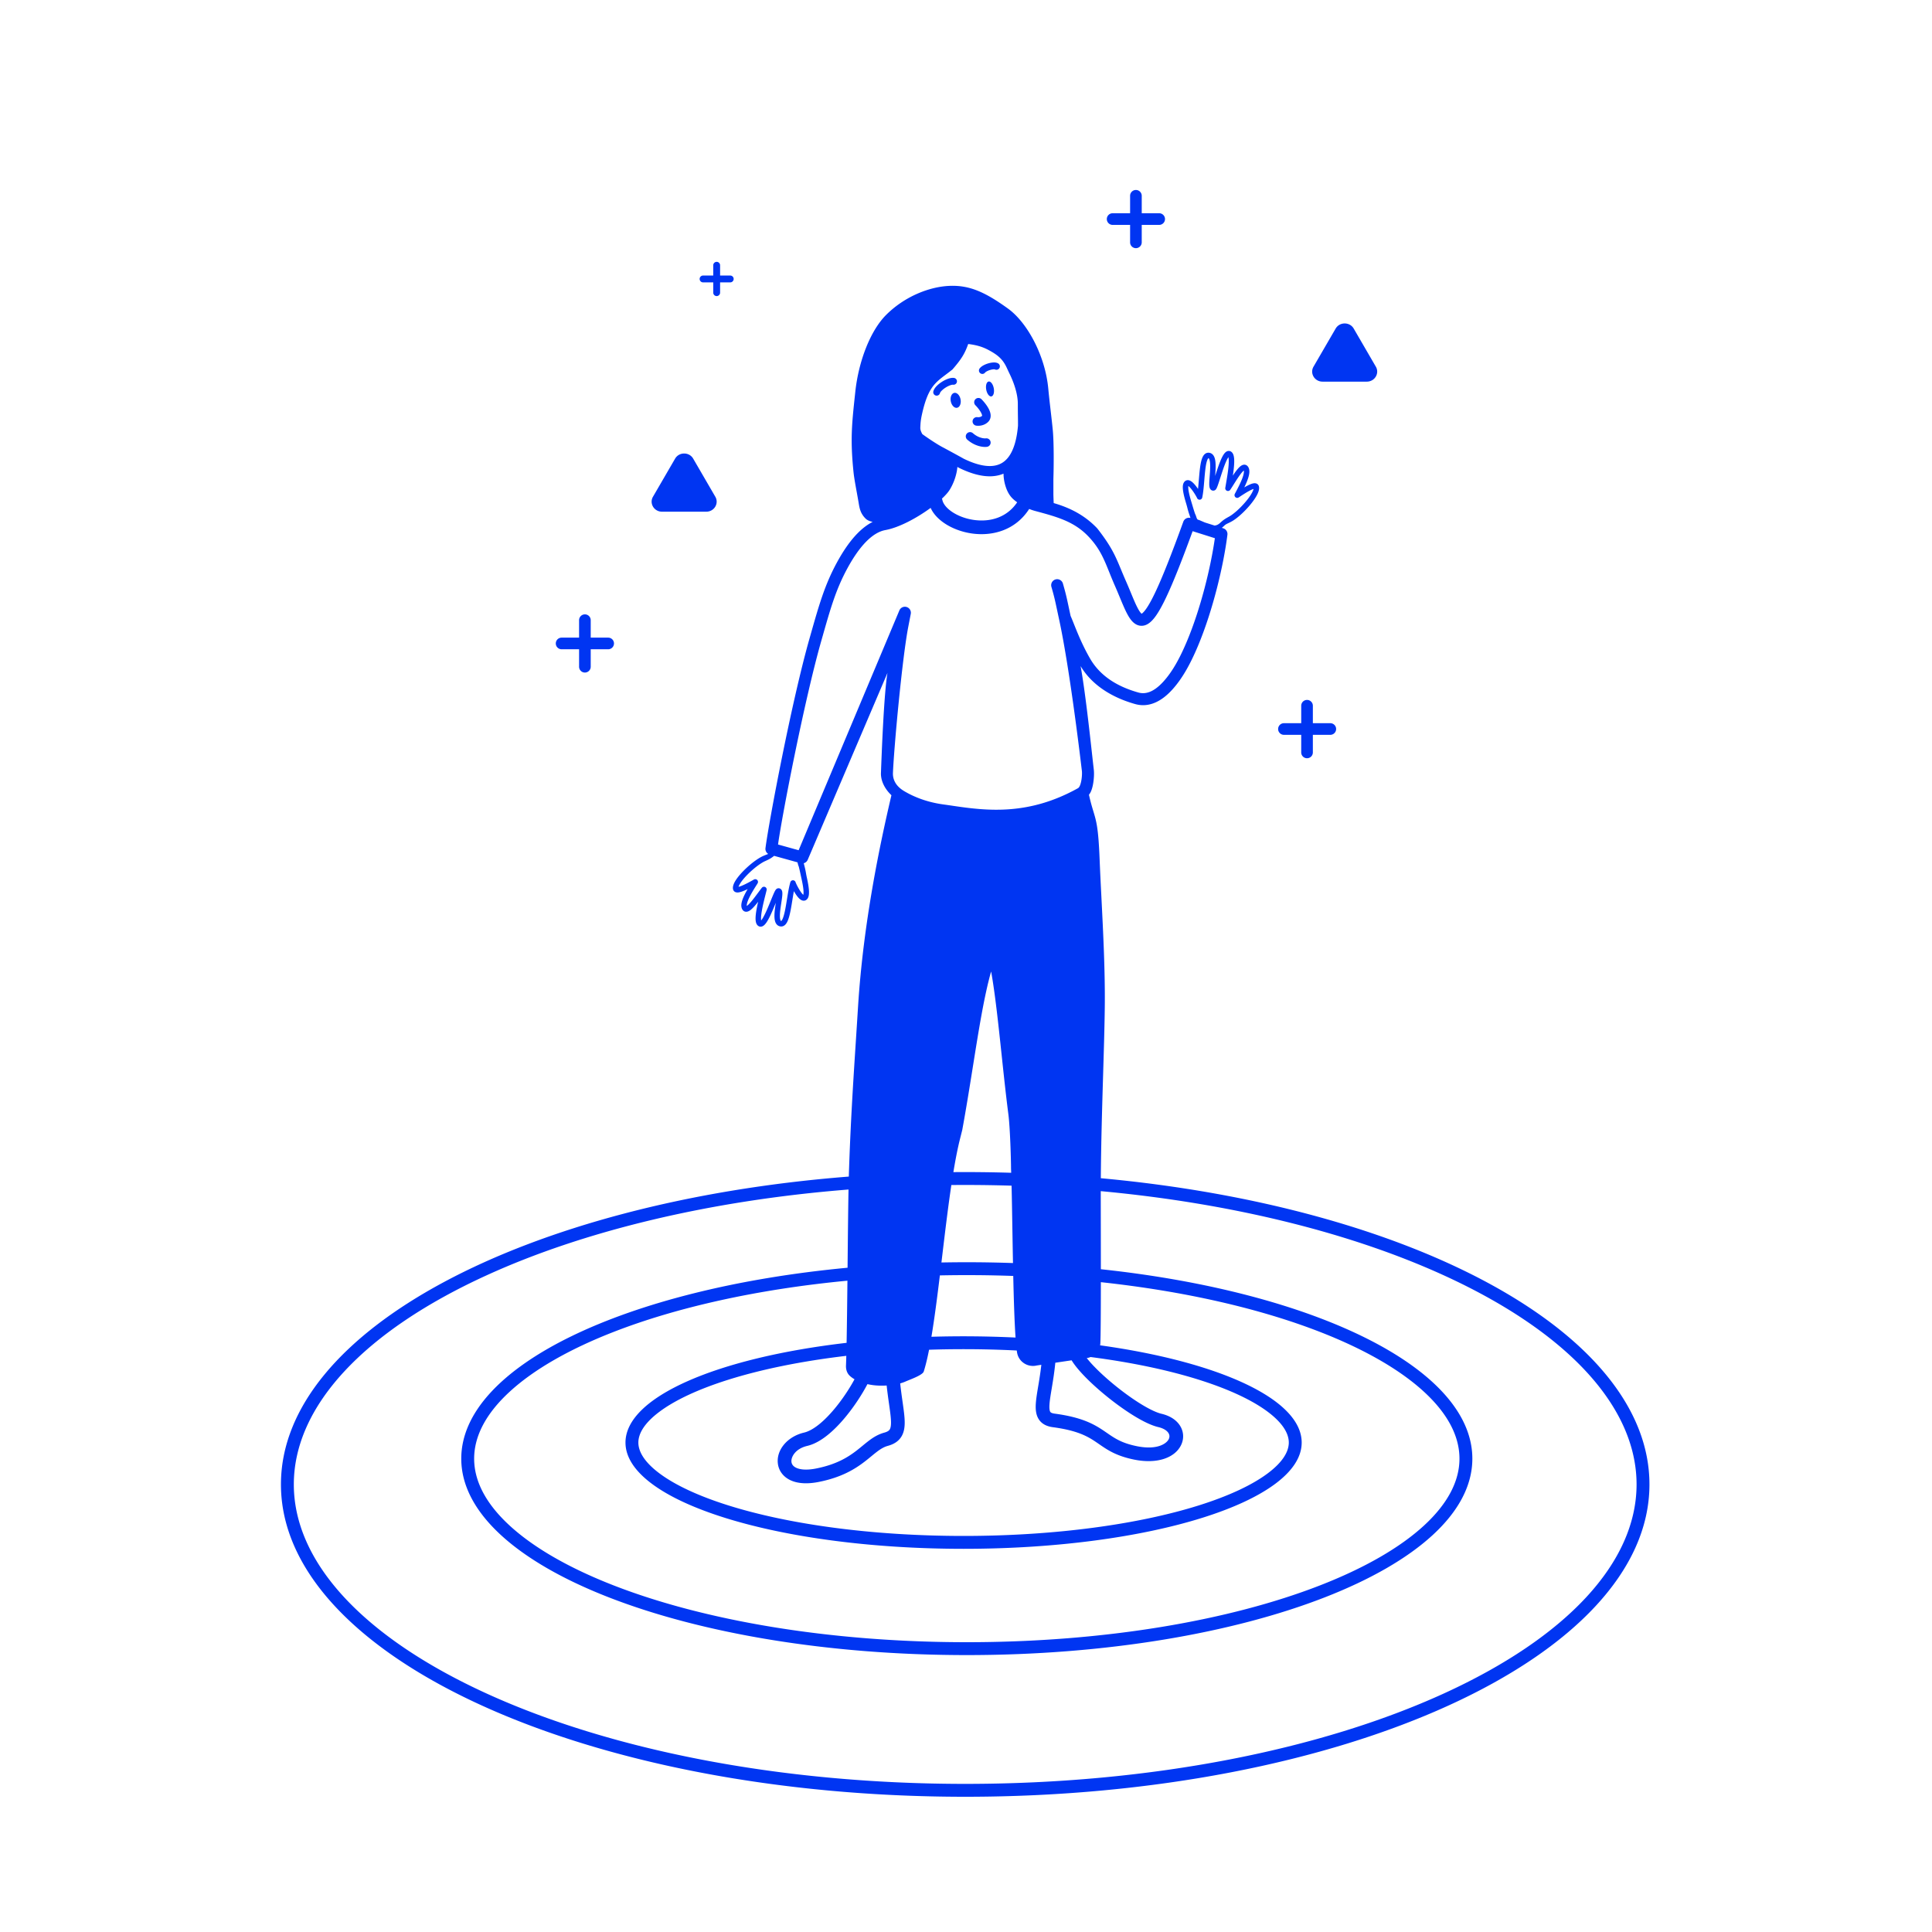 <svg xmlns="http://www.w3.org/2000/svg" width="600" height="600" fill="none"><path fill="#0035F2" fill-rule="evenodd" d="M354.576 60.807a1.807 1.807 0 0 0-3.614 0v5.42h-5.423a1.807 1.807 0 1 0 0 3.614h5.423v5.421a1.807 1.807 0 0 0 3.614 0v-5.421h5.418a1.807 1.807 0 1 0 0-3.614h-5.418v-5.42zM222.569 81.32c.587 0 1.063.476 1.063 1.063v3.188h3.184a1.063 1.063 0 0 1 0 2.125h-3.184v3.19a1.063 1.063 0 0 1-2.126 0v-3.19h-3.193a1.063 1.063 0 0 1 0-2.125h3.193v-3.188c0-.587.476-1.063 1.063-1.063zm93.56 48.205a252.152 252.152 0 0 1-.032-4.095c0-3.189-1.294-6.797-2.659-9.544-.07-.141-.263-.559-.459-.982-.202-.438-.407-.88-.478-1.024-1.229-2.456-2.698-3.683-5.539-5.201-2.244-1.2-4.28-1.592-6.278-1.85-1.092 3.1-2.177 4.77-4.882 7.905-.727.588-1.405 1.097-2.04 1.574v.001c-3.455 2.595-5.63 4.229-7.425 12.309-.425 1.91-.471 2.937-.516 3.92v.003l-.009.194-.007.135c0 .648.227 1.193.627 1.944 2.036 1.476 4.67 3.204 6.24 4.034 1.114.588 5.684 3.066 6.61 3.606 1.862.91 3.988 1.745 6.082 2.1 2.113.357 4.058.205 5.674-.703 1.589-.893 3.112-2.658 4.118-6.043.454-1.53.796-3.372.988-5.575.009-.968-.002-1.746-.015-2.708zm-47.33 31.511c.514.513 1.299.86 2.219 1.042-1.67.842-3.226 2.053-4.671 3.517-2.357 2.39-4.511 5.548-6.482 9.181-3.748 6.912-5.519 13.146-8.069 22.126l-.001.003-.212.747-.184.646c-5.548 19.502-12.604 56.802-13.673 65.09a1.86 1.86 0 0 0 .848 1.809 8.836 8.836 0 0 1-.464.187c-.274.105-.626.24-1.139.469-1.794.8-4.207 2.696-6.092 4.619-.95.97-1.802 1.981-2.393 2.909-.295.463-.54.929-.694 1.375-.151.436-.243.93-.137 1.411.097.435.389.743.762.891.317.125.652.119.915.089.537-.063 1.178-.286 1.8-.547.341-.144.698-.308 1.059-.484a28.533 28.533 0 0 0-.992 1.834c-.381.781-.704 1.575-.864 2.304-.154.703-.196 1.512.203 2.185.236.397.622.685 1.127.713.432.024.818-.152 1.104-.328.581-.356 1.197-.993 1.773-1.666.299-.349.604-.728.907-1.118-.169.734-.329 1.48-.46 2.194-.2 1.093-.343 2.162-.34 3.035.002.434.039.864.146 1.24.105.367.307.794.722 1.062.288.186.618.249.943.191.3-.053.549-.199.74-.348.374-.29.711-.735 1.007-1.2.605-.951 1.229-2.295 1.799-3.623.317-.739.634-1.512.925-2.226-.052.342-.106.697-.157 1.063-.179 1.268-.332 2.65-.232 3.753.05.549.169 1.117.444 1.583.299.507.781.881 1.446.951.593.063 1.081-.189 1.437-.544.336-.334.586-.785.783-1.251.397-.937.692-2.209.943-3.545.168-.898.325-1.868.479-2.824v-.001c.076-.471.152-.94.228-1.395.081-.484.163-.954.248-1.404.177.311.369.627.569.93.415.628.927 1.295 1.472 1.678.273.191.665.392 1.127.356.516-.041.89-.355 1.127-.735.236-.378.333-.839.373-1.273a8.485 8.485 0 0 0-.02-1.495c-.094-1.074-.333-2.357-.627-3.686a30.228 30.228 0 0 1-.276-1.419 21.972 21.972 0 0 0-.379-1.811l-.116-.461-.003-.013-.005-.023-.005-.02-.009-.035-.099-.397-.06-.235-.008-.031a1.855 1.855 0 0 0 1.254-1.113l24.75-57.992c-1.104 6.389-1.8 25.001-2.007 30.56l-.024.636-.001.028-.001.026v.015c-.001 2.545 1.391 4.968 3.257 6.722-3.522 15.068-8.733 39.452-10.374 65.83-.221 3.548-.444 6.998-.665 10.411l-.001.009v.006c-.858 13.256-1.681 25.969-2.181 41.771l-.012.407C163.462 373.23 87.25 413.053 87.25 461c0 53.572 95.139 97 212.5 97s212.5-43.428 212.5-97c0-46.989-73.197-86.175-170.382-95.095.084-11.092.419-22.306.722-32.429v-.002c.23-7.703.442-14.775.509-20.681.125-10.95-.475-22.822-1.028-33.771v-.002c-.217-4.3-.427-8.457-.583-12.359-.383-9.581-1-11.616-1.941-14.722-.396-1.309-.85-2.809-1.369-5.145 1.341-1.418 1.745-5.773 1.51-7.774a659.19 659.19 0 0 1-.466-4.15l-.001-.007c-.823-7.455-2.28-20.64-3.628-27.999 3.444 5.795 9.592 9.72 16.936 11.786 4.39 1.235 8.289-.947 11.441-4.383 3.162-3.446 5.676-7.98 8.035-13.586 4.73-11.243 8.01-25.256 9.179-34.609a1.86 1.86 0 0 0-1.286-2.004l-.452-.143c.216-.168.408-.345.602-.525l.162-.149c.431-.392.664-.503 1.134-.726.266-.126.606-.287 1.101-.556 1.727-.937 3.986-3.014 5.719-5.077.873-1.04 1.644-2.115 2.162-3.085.258-.485.466-.968.586-1.425.117-.446.171-.946.028-1.418a1.22 1.22 0 0 0-.828-.828c-.326-.1-.659-.069-.919-.018-.53.104-1.152.376-1.753.685-.329.169-.672.36-1.018.563.307-.634.601-1.281.848-1.905.32-.808.581-1.625.684-2.364.101-.712.08-1.523-.37-2.162-.266-.378-.673-.635-1.179-.624-.432.009-.803.215-1.075.412-.551.4-1.117 1.083-1.64 1.799-.271.37-.545.772-.818 1.184.113-.745.215-1.501.29-2.223.116-1.105.176-2.181.106-3.051-.035-.434-.105-.859-.241-1.226-.132-.357-.367-.767-.801-1.003a1.299 1.299 0 0 0-.955-.117 1.697 1.697 0 0 0-.711.404c-.351.318-.652.788-.912 1.275-.53.994-1.049 2.382-1.515 3.751-.26.761-.516 1.556-.751 2.29.025-.344.051-.702.075-1.071.081-1.278.127-2.668-.058-3.76-.092-.543-.253-1.101-.563-1.544-.337-.482-.847-.817-1.516-.836-.596-.017-1.063.272-1.39.654-.309.359-.524.828-.685 1.308-.324.965-.52 2.256-.668 3.607-.099.909-.18 1.887-.261 2.853-.039.477-.078.95-.12 1.409a65.89 65.89 0 0 1-.139 1.419c-.2-.296-.416-.597-.638-.883-.463-.594-1.025-1.219-1.598-1.559-.286-.17-.693-.34-1.15-.268-.512.081-.861.423-1.067.82-.207.396-.268.862-.275 1.298-.006.451.046.958.135 1.489.176 1.064.513 2.325.909 3.627.171.563.28.988.384 1.393.137.536.266 1.037.517 1.777l.062.186.072.217.019.055.073.22.083.249.077.229.054.159a1.86 1.86 0 0 0-2.222 1.165c-3.717 10.256-6.515 17.309-8.708 21.93-1.098 2.313-2.017 3.957-2.793 5.069-.743 1.066-1.229 1.457-1.451 1.578l-.012-.009-.009-.007c-.266-.214-.667-.725-1.196-1.726-.658-1.242-1.302-2.795-2.058-4.622-.472-1.139-.988-2.385-1.579-3.728-.59-1.341-1.08-2.52-1.531-3.604-1.804-4.336-2.977-7.156-7.39-12.802-3.701-3.909-8.192-6.331-13.531-7.862a140.05 140.05 0 0 1-.095-2.64v-4.788c.118-3.715.196-11.319-.196-15.336-.182-1.866-.407-3.808-.634-5.772-.247-2.143-.553-4.819-.756-6.996-.478-5.122-2.1-10.227-4.324-14.579-2.212-4.327-5.103-8.071-8.242-10.331-7.136-5.139-11.975-7.276-18.149-7.012-6.12.262-13.817 3.19-19.663 9.035-4.784 4.784-8.519 14.148-9.561 23.915l-.075.703c-1.001 9.36-1.509 14.117-.465 24.252.164 1.593.58 3.876.997 6.163.211 1.164.423 2.328.603 3.403.265 1.594.531 3.188 2.125 4.783zm45.237 203.18c-.017-.452-.034-.878-.051-1.275v-.002l-.002-.01c0-2.582-.279-12.68-.826-16.897-.735-5.674-1.405-11.972-2.068-18.202v-.001c-1.038-9.757-2.058-19.351-3.286-26.126-2.148 7.524-3.819 17.989-5.655 29.487v.002c-1.017 6.365-2.084 13.047-3.31 19.722l-.69 2.746c-.748 2.977-1.43 6.492-2.068 10.354a471.974 471.974 0 0 1 17.956.202zm-18.584 3.804a469.662 469.662 0 0 1 18.701.201c.09 3.705.166 8.283.247 13.191v.004c.059 3.509.119 7.187.19 10.835a408.31 408.31 0 0 0-22.219-.176l.24-2.005v-.001c.902-7.547 1.817-15.199 2.841-22.049zm-31.939 1.397c-.105 5.61-.187 13.688-.272 22.041v.002l-.023 2.247C194.381 400.174 143.25 424.267 143.25 453c0 33.689 70.291 61 157 61s157-27.311 157-61c0-28.09-48.866-51.745-115.37-58.832-.002-6.61-.016-14.162-.031-22.073v-2.175c41.27 3.821 78.047 13.141 106.5 26.129 38.179 17.428 59.901 40.689 59.901 64.951 0 24.262-21.722 47.523-59.901 64.951C410.526 543.216 357.992 554 299.75 554c-58.242 0-110.776-10.784-148.599-28.049C112.972 508.523 91.25 485.262 91.25 461c0-24.262 21.722-47.523 59.901-64.951 29.793-13.599 68.714-23.178 112.362-26.632zm-72.83 44.178c19.557-7.599 44.489-13.204 72.494-15.867-.074 7.074-.155 13.952-.259 19.301-40.084 4.646-68.668 16.759-68.668 30.971 0 18.225 47.01 33 105 33s105-14.775 105-33c0-13.485-25.734-25.08-62.609-30.2.041-.223.069-.451.08-.684.114-2.316.153-9.346.159-18.926 26.153 2.819 49.447 8.221 67.937 15.405 13.934 5.414 24.938 11.762 32.389 18.607 7.448 6.842 11.044 13.875 11.044 20.798 0 6.923-3.596 13.956-11.044 20.798-7.451 6.845-18.455 13.193-32.389 18.607C381.974 503.223 343.238 510 300.25 510s-81.724-6.777-109.567-17.595c-13.934-5.414-24.938-11.762-32.389-18.607-7.448-6.842-11.044-13.875-11.044-20.798 0-6.923 3.596-13.956 11.044-20.798 7.451-6.845 18.455-13.193 32.389-18.607zm124.705 1.792c-.334-4.801-.552-11.749-.715-19.131a405.488 405.488 0 0 0-22.786-.17c-.838 6.895-1.687 13.49-2.626 19.061a338.84 338.84 0 0 1 26.127.24zm.425 4.375.033.215c.454 2.933 3.313 4.767 6.143 4.084l1.405-.209c-.248 2.226-.569 4.236-.87 6.051l-.113.675c-.319 1.914-.614 3.684-.72 5.18-.115 1.622-.057 3.391.807 4.85.961 1.624 2.598 2.373 4.48 2.624 7.624 1.016 10.77 2.831 13.431 4.628.311.21.62.423.931.638 2.579 1.781 5.337 3.686 10.948 4.808 7.061 1.413 12.444-.543 14.423-4.361 1.001-1.931.973-4.165-.181-6.072-1.131-1.87-3.188-3.193-5.841-3.817-1.472-.347-3.608-1.346-6.137-2.882-2.484-1.509-5.197-3.443-7.785-5.517-2.589-2.074-5.021-4.261-6.952-6.267a35.737 35.737 0 0 1-2.32-2.632l.379-.056c.277-.067.545-.156.802-.264 12.728 1.647 24.134 4.062 33.621 7.043 9.282 2.918 16.502 6.308 21.316 9.885 4.889 3.632 6.637 6.932 6.637 9.634s-1.748 6.002-6.637 9.634c-4.814 3.577-12.034 6.967-21.316 9.885C353.78 473.338 327.954 477 299.25 477c-28.704 0-54.53-3.662-73.047-9.481-9.282-2.918-16.502-6.308-21.316-9.885-4.889-3.632-6.637-6.932-6.637-9.634s1.748-6.002 6.637-9.634c4.814-3.577 12.034-6.967 21.316-9.885 10.227-3.214 22.684-5.77 36.624-7.414a235.3 235.3 0 0 1-.097 3.03c-.038.943.171 2.265 1.23 3.224.413.375.891.716 1.419 1.023-1.408 2.621-3.561 5.962-6.066 8.996-1.581 1.913-3.262 3.656-4.942 5.006-1.698 1.364-3.277 2.231-4.654 2.555-5.244 1.234-8.723 5.477-8.13 9.737.307 2.201 1.709 4.072 4.005 5.107 2.222 1.001 5.171 1.185 8.747.47 7.028-1.406 11.176-3.966 14.301-6.381.704-.544 1.354-1.079 1.951-1.57l.002-.002.002-.001.143-.118a47.99 47.99 0 0 1 1.79-1.424c1.123-.834 2.107-1.397 3.211-1.698 1.798-.49 3.273-1.366 4.199-2.872.877-1.427 1.056-3.103 1.02-4.739-.037-1.647-.308-3.592-.611-5.724l-.04-.288-.001-.001c-.244-1.724-.515-3.634-.742-5.773a11.61 11.61 0 0 0 1.691-.598c.249-.112.602-.254 1.011-.42 1.684-.68 4.319-1.745 4.61-2.662.589-1.856 1.136-4.148 1.654-6.772a331.49 331.49 0 0 1 10.72-.172c5.627 0 11.143.141 16.515.411l.048.351zm-78.154-152.355c1.446-.645 1.92-.97 2.754-1.617l7.249 2.014c.042.139.083.305.132.505l.001.001v.001l.087.347a6.493 6.493 0 0 0 .095.247v.001c.043.105.086.21.095.247.243.952.423 1.789.611 2.665v.002c.075.349.152.704.234 1.075.289 1.308.509 2.505.594 3.467.042.481.048.879.02 1.189a2.3 2.3 0 0 1-.056.347c-.255-.212-.586-.614-.944-1.157a18.093 18.093 0 0 1-1.341-2.466c-.052-.117-.079-.188-.092-.221l-.001-.001v-.001c-.007-.019-.01-.025-.009-.02l.002.009a.847.847 0 0 0-1.639-.057c-.328 1.109-.585 2.487-.82 3.888-.08.479-.158.96-.235 1.437v.005c-.152.941-.302 1.87-.466 2.746-.25 1.328-.518 2.441-.837 3.194-.16.379-.307.599-.418.709a.353.353 0 0 1-.044.04l-.029.02c-.058-.007-.098-.023-.159-.126-.088-.15-.173-.426-.213-.87-.08-.883.041-2.085.221-3.36.057-.401.12-.813.182-1.218v-.002c.127-.827.25-1.628.305-2.259.041-.458.059-.945-.025-1.33a1.358 1.358 0 0 0-.374-.708 1.085 1.085 0 0 0-.996-.265 1.008 1.008 0 0 0-.473.259 1.506 1.506 0 0 0-.195.231 3.893 3.893 0 0 0-.279.477c-.177.346-.382.813-.602 1.336-.187.443-.383.923-.588 1.428l-.001.002-.001.002c-.297.729-.615 1.509-.954 2.298-.569 1.325-1.147 2.556-1.671 3.38a4.893 4.893 0 0 1-.396.55 3.818 3.818 0 0 1-.039-.586c-.003-.712.117-1.658.311-2.72.299-1.627.749-3.409 1.118-4.87v-.002l.002-.007.002-.008.211-.839.093-.376a.853.853 0 0 0-.45-.966.845.845 0 0 0-1.036.234c-.373.471-.795 1.04-1.23 1.626l-.191.257-.102.136-.097.13c-.577.774-1.165 1.547-1.718 2.192-.545.638-.998 1.081-1.329 1.297-.02-.157-.012-.39.062-.725.118-.537.374-1.192.73-1.922.636-1.304 1.52-2.711 2.283-3.927l.055-.087.112-.177.104-.167a.854.854 0 0 0-.104-1.039.846.846 0 0 0-1.03-.154c-1.079.611-2.495 1.392-3.662 1.882a7.318 7.318 0 0 1-1.118.387l.007-.024.006-.02.007-.021.012-.037c.097-.278.269-.621.522-1.018.504-.793 1.269-1.711 2.172-2.631 1.82-1.857 4.058-3.583 5.573-4.259zM378.961 162.35c-.536.488-.981.771-1.749.869l-3.028-.956-1.838-.788c-.536-.07-.619-.322-.882-1.117l-.052-.157-.031-.093-.03-.091a3.503 3.503 0 0 0-.114-.239 3.503 3.503 0 0 1-.114-.239 70.033 70.033 0 0 1-.814-2.609v-.003l-.004-.012c-.1-.338-.203-.683-.312-1.042-.389-1.282-.7-2.458-.858-3.411a6.832 6.832 0 0 1-.111-1.184c.002-.151.013-.265.028-.35.271.192.631.567 1.031 1.081a18.051 18.051 0 0 1 1.526 2.354c.06.113.094.182.109.214l.001.001c.012.025.013.027.008.011a.847.847 0 0 0 1.638-.071c.242-1.13.393-2.524.519-3.94.043-.477.082-.956.122-1.431l.001-.01v-.005l.001-.004v-.004c.079-.95.157-1.888.254-2.775.147-1.343.328-2.474.588-3.249.131-.39.26-.621.362-.74l.024-.026.02-.02.024-.019c.06.003.1.015.169.114.099.142.205.41.28.85.147.875.118 2.083.037 3.368-.025.4-.056.811-.087 1.216l-.001.011v.004c-.063.834-.123 1.642-.131 2.275-.005.46.014.946.128 1.324.055.184.168.467.427.677.316.256.696.284 1.013.187.24-.073.389-.226.452-.295a1.54 1.54 0 0 0 .177-.245c.087-.146.167-.32.241-.497.15-.359.319-.84.498-1.379.152-.457.311-.953.478-1.473.241-.75.498-1.552.775-2.366.465-1.365.947-2.637 1.406-3.499.133-.249.251-.439.353-.579.035.15.065.342.084.581.058.71.011 1.662-.102 2.736-.172 1.645-.484 3.457-.74 4.943-.078.452-.15.874-.212 1.251a.848.848 0 0 0 1.538.615 70.14 70.14 0 0 0 1.1-1.714l.001-.002.169-.269.179-.283c.516-.817 1.043-1.632 1.545-2.318.494-.678.912-1.155 1.225-1.396.032.155.042.387-.005.728-.077.544-.282 1.217-.581 1.973-.534 1.347-1.306 2.817-1.974 4.088v.001l-.001.001-.002.004-.235.447a.855.855 0 0 0 .184 1.029c.289.26.716.29 1.038.074 1.03-.693 2.381-1.582 3.507-2.16.443-.229.81-.386 1.086-.472l-.005.021-.006.027-.005.021-.009.034c-.075.286-.221.64-.442 1.056-.442.829-1.135 1.804-1.964 2.791-1.672 1.992-3.77 3.886-5.229 4.678-1.426.774-1.861 1.133-2.678 1.877zm-72.675-41.332c.238 1.275.954 2.212 1.599 2.092.646-.121.976-1.253.738-2.528-.238-1.276-.954-2.213-1.6-2.092-.645.12-.975 1.252-.737 2.528zm-6.027 13.634a1.33 1.33 0 0 0 .126 1.875c2.381 2.081 4.946 2.411 6.155 2.236a1.329 1.329 0 0 0-.381-2.63c-.445.064-2.231-.039-4.025-1.607a1.33 1.33 0 0 0-1.875.126zm-3.036-8.017c-.838.157-1.711-.751-1.949-2.026-.238-1.276.249-2.437 1.087-2.594.838-.156 1.711.751 1.949 2.027.238 1.276-.249 2.437-1.087 2.593zm5.708-2.657a1.328 1.328 0 0 0-.008 1.879c.535.539 1.267 1.406 1.717 2.231.228.417.334.736.359.942l.002.02.003.041v.045a1.534 1.534 0 0 1-.682.37c-.3.081-.588.084-.78.049a1.33 1.33 0 0 0-.47 2.615c1.121.202 2.768-.057 3.88-1.227.642-.675.77-1.512.685-2.226-.081-.684-.36-1.344-.664-1.902-.614-1.125-1.532-2.192-2.163-2.829a1.328 1.328 0 0 0-1.879-.008zm2.069 5.181.002-.011-.002.011zm-7.817-10.601a1.063 1.063 0 0 1-1.19.919c-.143-.018-.458.014-.938.19a7.463 7.463 0 0 0-1.445.738 6.954 6.954 0 0 0-1.227.992c-.338.356-.44.585-.454.652a1.063 1.063 0 0 1-2.081-.433c.136-.652.568-1.234.994-1.683a9.078 9.078 0 0 1 1.612-1.312 9.615 9.615 0 0 1 1.871-.951c.603-.22 1.298-.383 1.939-.301.582.075.994.607.919 1.189zm13.185-4.239a1.063 1.063 0 0 1-1.433.386l.001.002h-.003l-.009-.002a1.49 1.49 0 0 0-.35-.013 4.788 4.788 0 0 0-1.052.198c-.388.113-.76.264-1.062.428-.321.175-.476.319-.523.382a1.062 1.062 0 1 1-1.708-1.266c.315-.424.781-.747 1.215-.983a7.64 7.64 0 0 1 1.479-.601 6.937 6.937 0 0 1 1.535-.28c.446-.024 1.045.002 1.537.293.505.299.672.951.373 1.456zm-95.097 28.11c-1.23-2.117-4.378-2.117-5.608 0l-6.875 11.838c-1.207 2.077.343 4.643 2.803 4.643h13.752c2.46 0 4.01-2.566 2.804-4.643l-6.876-11.838zm199.527-40.389c1.23-2.117 4.377-2.117 5.607 0l6.876 11.838c1.206 2.077-.343 4.643-2.804 4.643h-13.751c-2.461 0-4.01-2.566-2.804-4.643l6.876-11.838zm-231.345 90.563a1.807 1.807 0 1 0-3.614 0v5.42h-5.423a1.807 1.807 0 1 0 0 3.614h5.423v5.421a1.807 1.807 0 1 0 3.614 0v-5.421h5.418a1.807 1.807 0 1 0 0-3.614h-5.418v-5.42zm149.343 229.853-5.06.751c-.273 2.802-.667 5.275-1.018 7.391l-.107.646c-.329 1.976-.588 3.534-.679 4.815-.105 1.466.06 2.105.224 2.382.066.112.263.427 1.384.577 8.317 1.109 12.079 3.179 15.248 5.318.333.225.654.446.97.664 2.48 1.71 4.626 3.19 9.364 4.138 6.226 1.245 9.108-.786 9.815-2.149.341-.659.318-1.316-.045-1.916-.386-.638-1.311-1.44-3.176-1.879-2.142-.504-4.743-1.79-7.371-3.386-2.672-1.623-5.535-3.669-8.236-5.833-2.702-2.164-5.274-4.474-7.357-6.636-1.607-1.67-3.025-3.355-3.956-4.883zm-57.437 7.826c-1.481.089-2.923.044-4.113-.103a19.14 19.14 0 0 1-1.856-.324c-1.547 2.969-3.972 6.769-6.799 10.192-1.701 2.059-3.586 4.029-5.557 5.613-1.952 1.568-4.106 2.853-6.343 3.38-3.79.892-5.095 3.558-4.893 5.011.092.655.483 1.341 1.541 1.818 1.132.51 3.099.791 6.166.177 6.258-1.251 9.815-3.474 12.536-5.576.65-.503 1.254-.999 1.858-1.497l.002-.001.136-.112a50.579 50.579 0 0 1 1.955-1.553c1.335-.992 2.808-1.891 4.628-2.387 1.124-.307 1.509-.693 1.696-.997.235-.383.421-1.065.391-2.419-.03-1.343-.257-3.018-.569-5.221l-.043-.305c-.236-1.663-.506-3.562-.736-5.696zm21.745-283.712c.105-.532.18-1.059.22-1.562.175.099.308.175.388.222.036.022.074.042.112.061 2.011.986 4.468 1.977 7.007 2.406 2.22.376 4.607.34 6.822-.601a13.35 13.35 0 0 0 .554 3.654c.404 1.388 1.05 2.814 2.106 3.915.361.376.903.841 1.58 1.328-3.23 4.796-8.468 6.163-13.389 5.484-2.594-.358-4.992-1.281-6.789-2.484-1.84-1.232-2.81-2.583-3.048-3.694a2.122 2.122 0 0 0-.145-.44c1.125-1.05 1.987-2.032 2.475-2.851a17.255 17.255 0 0 0 2.107-5.438zm22.519 11.489c-4.33 6.731-11.533 8.48-17.7 7.63-3.184-.44-6.201-1.576-8.572-3.163-1.853-1.24-3.468-2.867-4.333-4.795-4.231 3.105-9.758 6.103-14.039 6.884-1.958.357-3.956 1.538-5.984 3.593-2.025 2.053-3.985 4.885-5.859 8.341-3.555 6.554-5.237 12.48-7.739 21.292l-.004.011-.263.929-.152.535c-5.153 18.111-12.104 53.875-13.35 62.951l6.395 1.776 31.27-74.441a1.861 1.861 0 0 1 3.557 1.033c-.227 1.19-.489 2.538-.773 4.002l-.002.011-.004.02-.001.006-.001.005v.001c-1.874 9.648-4.458 37.605-4.766 45.595.011 1.76.781 3.781 3.437 5.379 2.692 1.62 6.797 3.431 12.225 4.171 1.058.145 2.14.304 3.244.468h.004l.01.002h.004l.009.002h.003c10.619 1.571 23.378 2.927 38.53-5.512 1.045-.581 1.366-4.123 1.224-5.33-.917-7.794-4.059-33.212-7.099-47.178-.246-1.131-.455-2.115-.645-3.008l-.002-.009-.003-.012c-.644-3.028-.878-4.072-1.718-6.986a1.867 1.867 0 0 1 1.263-2.311 1.855 1.855 0 0 1 2.306 1.263c.887 3.079 1.141 4.218 1.795 7.293.179.839.372 1.751.596 2.779.272.602.62 1.471 1.023 2.482l.001.001v.002c.344.859.728 1.821 1.141 2.807 1.005 2.395 2.291 5.215 3.92 8.012 3.299 5.662 8.873 8.765 14.965 10.479 2.411.678 4.947-.324 7.693-3.317 2.736-2.982 5.051-7.057 7.347-12.514 4.328-10.285 7.427-23.065 8.711-32.094l-6.907-2.181c-3.426 9.383-6.087 16.055-8.236 20.581-1.135 2.393-2.156 4.246-3.101 5.602-.91 1.304-1.907 2.383-3.08 2.891a3.541 3.541 0 0 1-2.029.261c-.692-.12-1.273-.439-1.744-.817-.889-.714-1.58-1.8-2.155-2.886-.73-1.38-1.497-3.225-2.317-5.199v-.001l-.001-.001-.001-.003c-.46-1.109-.938-2.259-1.435-3.389-.679-1.542-1.243-2.943-1.769-4.247l-.001-.004-.001-.002-.001-.001c-1.713-4.253-3.006-7.459-6.446-11.093-4.453-4.705-9.733-6.126-16.633-7.983l-.018-.005a14.993 14.993 0 0 1-1.789-.608zm86.289 59.309c.998 0 1.807.809 1.807 1.807v5.42h5.418a1.807 1.807 0 1 1 0 3.614h-5.418v5.421a1.807 1.807 0 1 1-3.613 0v-5.421h-5.424a1.808 1.808 0 0 1 0-3.614h5.424v-5.42c0-.998.809-1.807 1.806-1.807z" clip-rule="evenodd"/></svg>
